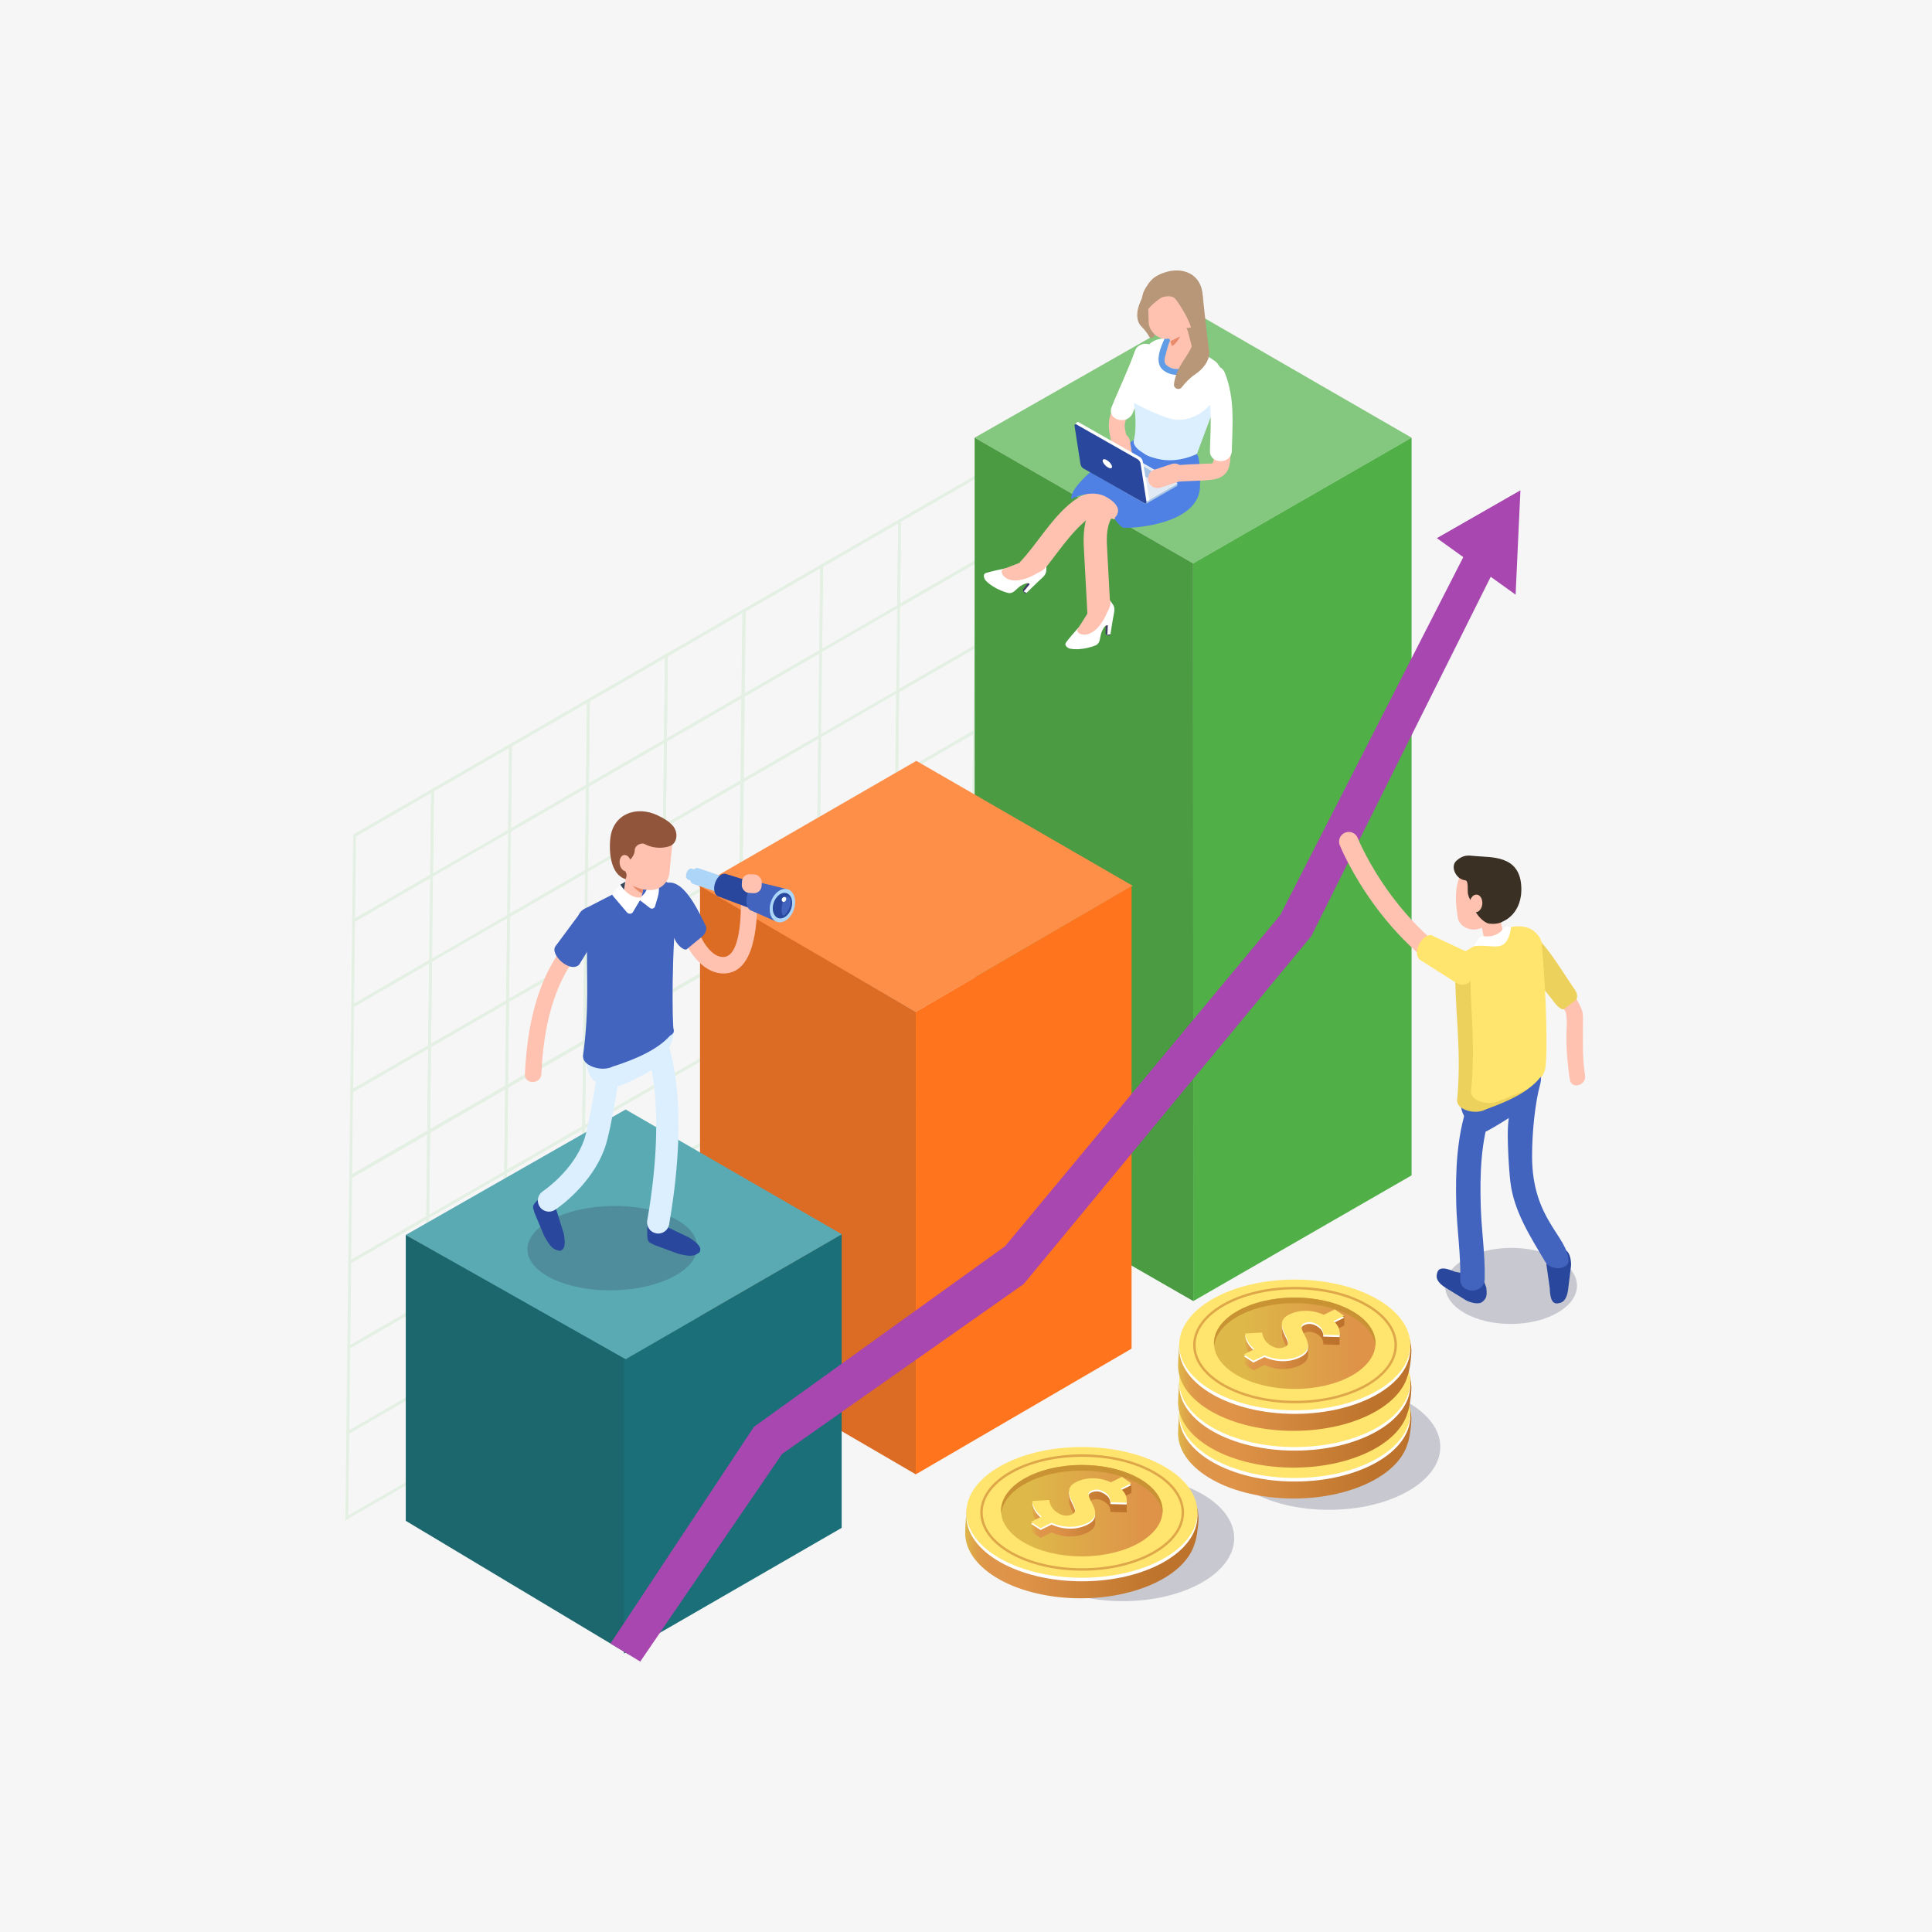 <?xml version="1.0" encoding="UTF-8"?>
<svg xmlns="http://www.w3.org/2000/svg" xmlns:xlink="http://www.w3.org/1999/xlink" viewBox="0 0 1000 1000">
  <defs>
    <style>.cls-1{fill:url(#linear-gradient);}.cls-2{fill:#f6f6f6;}.cls-3{fill:#fe8f49;}.cls-4{fill:#ea8a6c;}.cls-5{fill:#ffe46e;}.cls-6,.cls-7{fill:#fff;}.cls-8{fill:#edd15d;}.cls-9{fill:#ffc2b0;}.cls-10{fill:#fcfeff;}.cls-11{fill:#ff741d;}.cls-12{fill:#91553b;}.cls-13{fill:#b89778;}.cls-14{fill:#84c77e;}.cls-15{fill:#a8c4e5;}.cls-16{fill:#add5f7;}.cls-17{fill:#a747af;}.cls-18{fill:#dbefff;}.cls-19{fill:#dc6b24;}.cls-20{fill:#e1eaf4;}.cls-21{fill:#c99334;}.cls-22{fill:#423a66;}.cls-23{fill:#4264bf;}.cls-24{fill:#1a6f79;}.cls-25{fill:#1c666e;}.cls-26{fill:#36475c;}.cls-27{fill:#5aaab3;}.cls-28{fill:#29479c;}.cls-29{fill:#3b3024;}.cls-30{fill:#4a9b42;}.cls-31{fill:#619de6;}.cls-32{fill:#4f80e3;}.cls-33{fill:#514677;}.cls-34{fill:#50af47;}.cls-35{fill:#513554;}.cls-36{stroke:#dea749;stroke-width:1.25px;}.cls-36,.cls-37,.cls-38{fill:none;}.cls-36,.cls-38{stroke-miterlimit:10;}.cls-37{stroke:#ffc2b0;stroke-linecap:round;stroke-linejoin:round;stroke-width:10.01px;}.cls-39{fill:#2d2f4f;mix-blend-mode:multiply;opacity:.23;}.cls-38{stroke:#cae7c7;stroke-width:1.46px;}.cls-40{fill:url(#linear-gradient-8);}.cls-41{fill:url(#linear-gradient-3);}.cls-42{fill:url(#linear-gradient-4);}.cls-43{fill:url(#linear-gradient-2);}.cls-44{fill:url(#linear-gradient-6);}.cls-45{fill:url(#linear-gradient-7);}.cls-46{fill:url(#linear-gradient-5);}.cls-47{opacity:.4;}.cls-48{isolation:isolate;}.cls-7{opacity:.46;}</style>
    <linearGradient id="linear-gradient" x1="609.76" y1="737.85" x2="730.53" y2="737.85" gradientUnits="userSpaceOnUse">
      <stop offset="0" stop-color="#deb949"></stop>
      <stop offset="0" stop-color="#deb849"></stop>
      <stop offset=".03" stop-color="#dea749"></stop>
      <stop offset=".06" stop-color="#de9b49"></stop>
      <stop offset=".11" stop-color="#de9449"></stop>
      <stop offset=".24" stop-color="#de9349"></stop>
      <stop offset=".84" stop-color="#bd732b"></stop>
    </linearGradient>
    <linearGradient id="linear-gradient-2" y1="721.85" y2="721.85" xlink:href="#linear-gradient"></linearGradient>
    <linearGradient id="linear-gradient-3" y1="702.82" y2="702.82" xlink:href="#linear-gradient"></linearGradient>
    <linearGradient id="linear-gradient-4" x1="628.33" y1="695.26" x2="711.94" y2="695.26" gradientUnits="userSpaceOnUse">
      <stop offset=".17" stop-color="#deb949"></stop>
      <stop offset=".88" stop-color="#de9349"></stop>
    </linearGradient>
    <linearGradient id="linear-gradient-5" x1="643.82" y1="695.19" x2="695.81" y2="695.19" xlink:href="#linear-gradient"></linearGradient>
    <linearGradient id="linear-gradient-6" x1="499.58" y1="789.49" x2="620.35" y2="789.49" xlink:href="#linear-gradient"></linearGradient>
    <linearGradient id="linear-gradient-7" x1="518.15" y1="781.92" x2="601.76" y2="781.92" xlink:href="#linear-gradient-4"></linearGradient>
    <linearGradient id="linear-gradient-8" x1="533.63" y1="781.86" x2="585.62" y2="781.86" xlink:href="#linear-gradient"></linearGradient>
  </defs>
  <g class="cls-48">
    <g id="background">
      <rect class="cls-2" width="1000" height="1000"></rect>
    </g>
    <g id="image">
      <ellipse class="cls-39" cx="687.88" cy="748.89" rx="57.61" ry="32.59"></ellipse>
      <path class="cls-1" d="m730.45,732.96c.41,2.27-.77,11.85-1.89,14.29-2.24,7.79-9.28,15.18-20.87,20.61-25.44,11.92-63.13,9.92-84.19-4.47-9.82-6.71-14.28-14.92-13.68-22.99-.1-.75.68-10.76.68-10.76.91-2.8,2.44-5.54,4.58-8.15,3.57-5.15,9.42-9.87,17.48-13.65,25.44-11.92,63.13-9.92,84.19,4.47,8.87,6.06,13.35,13.35,13.7,20.65Z"></path>
      <ellipse class="cls-6" cx="670.18" cy="733.01" rx="59.8" ry="33.83"></ellipse>
      <ellipse class="cls-5" cx="670.18" cy="731.17" rx="59.8" ry="33.83"></ellipse>
      <g class="cls-47">
        <line class="cls-38" x1="385.28" y1="315.96" x2="183.54" y2="432.43"></line>
        <polygon class="cls-38" points="344.43 383.37 384.78 360.08 385.28 315.96 344.93 339.25 344.43 383.37"></polygon>
        <polygon class="cls-38" points="304.08 406.67 344.43 383.37 344.93 339.25 304.58 362.55 304.08 406.67"></polygon>
        <polygon class="cls-38" points="263.73 429.96 304.08 406.67 304.58 362.55 264.24 385.84 263.73 429.96"></polygon>
        <polygon class="cls-38" points="223.38 453.26 263.73 429.96 264.24 385.84 223.89 409.14 223.38 453.26"></polygon>
        <polygon class="cls-38" points="183.03 476.56 223.38 453.26 223.89 409.14 183.54 432.43 183.03 476.56"></polygon>
        <polygon class="cls-38" points="343.93 427.5 384.28 404.2 384.78 360.08 344.43 383.37 343.93 427.5"></polygon>
        <polygon class="cls-38" points="303.58 450.79 343.93 427.5 344.43 383.37 304.08 406.67 303.58 450.79"></polygon>
        <polygon class="cls-38" points="263.23 474.09 303.58 450.79 304.08 406.67 263.73 429.96 263.23 474.09"></polygon>
        <polygon class="cls-38" points="182.53 520.68 222.88 497.38 223.38 453.26 183.03 476.56 182.53 520.68"></polygon>
        <polygon class="cls-38" points="343.42 471.62 383.77 448.33 384.28 404.2 343.93 427.5 343.42 471.62"></polygon>
        <polygon class="cls-38" points="262.73 518.21 303.07 494.92 303.58 450.79 263.23 474.09 262.73 518.21"></polygon>
        <polygon class="cls-38" points="222.38 541.51 262.73 518.21 263.23 474.09 222.88 497.38 222.38 541.51"></polygon>
        <polygon class="cls-38" points="182.03 564.8 222.38 541.51 222.88 497.38 182.53 520.68 182.03 564.8"></polygon>
        <polygon class="cls-38" points="342.92 515.74 383.27 492.45 383.77 448.33 343.42 471.62 342.92 515.74"></polygon>
        <polygon class="cls-38" points="302.57 539.04 342.92 515.74 343.42 471.62 303.07 494.92 302.57 539.04"></polygon>
        <polygon class="cls-38" points="262.22 562.33 302.57 539.04 303.07 494.92 262.73 518.21 262.22 562.33"></polygon>
        <polygon class="cls-38" points="221.87 585.63 262.22 562.33 262.73 518.21 222.38 541.51 221.87 585.63"></polygon>
        <polygon class="cls-38" points="181.52 608.93 221.87 585.63 222.38 541.51 182.03 564.8 181.52 608.93"></polygon>
        <line class="cls-38" x1="586.69" y1="199.7" x2="384.95" y2="316.18"></line>
        <polygon class="cls-38" points="545.84 267.12 586.19 243.83 586.69 199.7 546.34 223 545.84 267.12"></polygon>
        <polygon class="cls-38" points="505.49 290.42 545.84 267.12 546.34 223 505.99 246.29 505.49 290.42"></polygon>
        <polygon class="cls-38" points="465.14 313.71 505.49 290.42 505.99 246.29 465.64 269.59 465.14 313.71"></polygon>
        <polygon class="cls-38" points="424.79 337.01 465.14 313.71 465.64 269.59 425.3 292.88 424.79 337.01"></polygon>
        <polygon class="cls-38" points="384.44 360.3 424.79 337.01 425.3 292.88 384.95 316.18 384.44 360.3"></polygon>
        <polygon class="cls-38" points="545.33 311.25 585.68 287.95 586.19 243.83 545.84 267.12 545.33 311.25"></polygon>
        <polygon class="cls-38" points="504.99 334.54 545.33 311.25 545.84 267.12 505.49 290.42 504.99 334.54"></polygon>
        <polygon class="cls-38" points="464.64 357.84 504.99 334.54 505.49 290.42 465.14 313.71 464.64 357.84"></polygon>
        <polygon class="cls-38" points="383.94 404.43 424.29 381.13 424.79 337.01 384.44 360.3 383.94 404.43"></polygon>
        <polygon class="cls-38" points="544.83 355.37 585.18 332.07 585.68 287.95 545.33 311.25 544.83 355.37"></polygon>
        <polygon class="cls-38" points="464.13 401.96 504.48 378.66 504.99 334.54 464.64 357.84 464.13 401.96"></polygon>
        <polygon class="cls-38" points="423.78 425.25 464.13 401.96 464.64 357.84 424.29 381.13 423.78 425.25"></polygon>
        <polygon class="cls-38" points="383.44 448.55 423.78 425.25 424.29 381.13 383.94 404.43 383.44 448.55"></polygon>
        <polygon class="cls-38" points="544.33 399.49 584.68 376.2 585.18 332.07 544.83 355.37 544.33 399.49"></polygon>
        <polygon class="cls-38" points="503.98 422.79 544.33 399.49 544.83 355.37 504.48 378.66 503.98 422.79"></polygon>
        <polygon class="cls-38" points="463.63 446.08 503.98 422.79 504.48 378.66 464.13 401.96 463.63 446.08"></polygon>
        <polygon class="cls-38" points="423.28 469.38 463.63 446.08 464.13 401.96 423.78 425.25 423.28 469.38"></polygon>
        <polygon class="cls-38" points="382.93 492.67 423.28 469.38 423.78 425.25 383.44 448.55 382.93 492.67"></polygon>
        <line class="cls-38" x1="383.28" y1="492.7" x2="181.53" y2="609.18"></line>
        <polygon class="cls-38" points="342.43 560.12 382.78 536.83 383.28 492.7 342.93 516 342.43 560.12"></polygon>
        <polygon class="cls-38" points="302.08 583.42 342.43 560.12 342.93 516 302.58 539.3 302.08 583.42"></polygon>
        <polygon class="cls-38" points="261.73 606.71 302.08 583.42 302.58 539.3 262.23 562.59 261.73 606.71"></polygon>
        <polygon class="cls-38" points="221.38 630.01 261.73 606.71 262.23 562.59 221.88 585.89 221.38 630.01"></polygon>
        <polygon class="cls-38" points="181.03 653.3 221.38 630.01 221.88 585.89 181.53 609.18 181.03 653.3"></polygon>
        <polygon class="cls-38" points="341.92 604.25 382.27 580.95 382.78 536.83 342.43 560.12 341.92 604.25"></polygon>
        <polygon class="cls-38" points="301.57 627.54 341.92 604.25 342.43 560.12 302.08 583.42 301.57 627.54"></polygon>
        <polygon class="cls-38" points="261.23 650.84 301.57 627.54 302.08 583.42 261.73 606.71 261.23 650.84"></polygon>
        <polygon class="cls-38" points="180.53 697.43 220.88 674.13 221.38 630.01 181.03 653.3 180.53 697.43"></polygon>
        <polygon class="cls-38" points="341.42 648.37 381.77 625.07 382.27 580.95 341.92 604.25 341.42 648.37"></polygon>
        <polygon class="cls-38" points="260.72 694.96 301.07 671.67 301.57 627.54 261.23 650.84 260.72 694.96"></polygon>
        <polygon class="cls-38" points="220.37 718.26 260.72 694.96 261.23 650.84 220.88 674.13 220.37 718.26"></polygon>
        <polygon class="cls-38" points="180.02 741.55 220.37 718.26 220.88 674.13 180.53 697.43 180.02 741.55"></polygon>
        <polygon class="cls-38" points="340.92 692.49 381.26 669.2 381.77 625.07 341.42 648.37 340.92 692.49"></polygon>
        <polygon class="cls-38" points="300.57 715.79 340.92 692.49 341.42 648.37 301.07 671.67 300.57 715.79"></polygon>
        <polygon class="cls-38" points="260.22 739.08 300.57 715.79 301.07 671.67 260.72 694.96 260.22 739.08"></polygon>
        <polygon class="cls-38" points="219.87 762.38 260.22 739.08 260.72 694.96 220.37 718.26 219.87 762.38"></polygon>
        <polygon class="cls-38" points="179.52 785.67 219.87 762.38 220.37 718.26 180.02 741.55 179.52 785.67"></polygon>
        <line class="cls-38" x1="584.69" y1="376.45" x2="382.94" y2="492.93"></line>
        <polygon class="cls-38" points="543.84 443.87 584.18 420.58 584.69 376.45 544.34 399.75 543.84 443.87"></polygon>
        <polygon class="cls-38" points="503.49 467.17 543.84 443.87 544.34 399.75 503.99 423.04 503.49 467.17"></polygon>
        <polygon class="cls-38" points="463.14 490.46 503.49 467.17 503.99 423.04 463.64 446.34 463.14 490.46"></polygon>
        <polygon class="cls-38" points="422.79 513.76 463.14 490.46 463.64 446.34 423.29 469.63 422.79 513.76"></polygon>
        <polygon class="cls-38" points="382.44 537.05 422.79 513.76 423.29 469.63 382.94 492.93 382.44 537.05"></polygon>
        <polygon class="cls-38" points="543.33 487.99 583.68 464.7 584.18 420.58 543.84 443.87 543.33 487.99"></polygon>
        <polygon class="cls-38" points="502.98 511.29 543.33 487.99 543.84 443.87 503.49 467.17 502.98 511.29"></polygon>
        <polygon class="cls-38" points="462.63 534.59 502.98 511.29 503.49 467.17 463.14 490.46 462.63 534.59"></polygon>
        <polygon class="cls-38" points="381.94 581.18 422.29 557.88 422.79 513.76 382.44 537.05 381.94 581.18"></polygon>
        <polygon class="cls-38" points="542.83 532.12 583.18 508.82 583.68 464.7 543.33 487.99 542.83 532.12"></polygon>
        <polygon class="cls-38" points="462.13 578.71 502.48 555.41 502.98 511.29 462.63 534.59 462.13 578.71"></polygon>
        <polygon class="cls-38" points="421.78 602 462.13 578.71 462.63 534.59 422.29 557.88 421.78 602"></polygon>
        <polygon class="cls-38" points="381.43 625.3 421.78 602 422.29 557.88 381.94 581.18 381.43 625.3"></polygon>
        <polygon class="cls-38" points="542.32 576.24 582.67 552.95 583.18 508.82 542.83 532.12 542.32 576.24"></polygon>
        <polygon class="cls-38" points="501.98 599.54 542.32 576.24 542.83 532.12 502.48 555.41 501.98 599.54"></polygon>
        <polygon class="cls-38" points="461.63 622.83 501.98 599.54 502.48 555.41 462.13 578.71 461.63 622.83"></polygon>
        <polygon class="cls-38" points="421.28 646.13 461.63 622.83 462.13 578.71 421.78 602 421.28 646.13"></polygon>
        <polygon class="cls-38" points="380.93 669.42 421.28 646.13 421.78 602 381.43 625.3 380.93 669.42"></polygon>
      </g>
      <polygon class="cls-14" points="617.55 291.61 730.62 226.54 618.28 161.69 504.47 226.54 617.55 291.61"></polygon>
      <polygon class="cls-34" points="730.62 226.54 730.62 369 730.62 608.38 617.64 673.44 617.55 291.61 730.62 226.54"></polygon>
      <polygon class="cls-30" points="617.55 291.61 617.64 673.44 504.47 608.38 504.47 226.54 617.55 291.61"></polygon>
      <polygon class="cls-3" points="474.01 523.74 586.28 458.48 474.29 393.82 361.6 458.88 474.01 523.74"></polygon>
      <polygon class="cls-11" points="474.01 763.12 585.7 698.06 585.7 458.68 474.01 523.74 474.01 763.12"></polygon>
      <polygon class="cls-19" points="474.01 763.12 362.33 698.06 362.33 458.68 474.01 523.74 474.01 763.12"></polygon>
      <polygon class="cls-27" points="323.13 703.99 435.82 638.92 323.83 574.27 210.03 639.2 323.13 703.99"></polygon>
      <polygon class="cls-25" points="325.1 856.15 210.03 787.17 210.03 639.2 325.1 704.26 325.1 856.15"></polygon>
      <polygon class="cls-24" points="322.96 855.88 322.96 703.98 435.65 638.92 435.65 790.82 322.96 855.88"></polygon>
      <polyline class="cls-17" points="766.72 270.14 662.72 473.54 520.22 645.04 390.22 738.54 315.97 850.68 331.39 860.02 404.8 752.56 529.85 664.63 678.72 484.54 778.28 285.14 766.72 270.14"></polyline>
      <polygon class="cls-17" points="743.72 278.54 786.97 253.79 784.47 307.79 743.72 278.54"></polygon>
      <ellipse class="cls-39" cx="316.91" cy="646.06" rx="43.95" ry="21.84" transform="translate(-11.41 5.72) rotate(-1.02)"></ellipse>
      <path class="cls-28" d="m291.81,638.52l-4.74-15.18-5.29-5.29c-7.54,6.41-5.97,6.11-5.11,9.73l5.01,11.96c3.12,5.61,4.42,6.96,8.03,7.71h0c2.92-.59,2.98-4,2.09-8.93Z"></path>
      <path class="cls-18" d="m284.14,627.14c1.07,0,2.16-.3,3.13-.93.77-.5,19.01-12.58,25.93-32.48,3.39-9.76,7.96-40.76,8.15-42.07.46-3.14-1.71-6.06-4.85-6.52-3.13-.47-6.06,1.71-6.52,4.85-1.27,8.66-5.12,32.71-7.64,39.97-5.6,16.12-21.21,26.53-21.36,26.63-2.65,1.74-3.39,5.3-1.65,7.95,1.1,1.68,2.94,2.6,4.81,2.6Z"></path>
      <path class="cls-28" d="m356.91,640.68l-14.33-6.89-7.48.25c-.45,9.89.39,8.53,3.63,10.37l12.16,4.49c6.23,1.55,8.1,1.52,11.11-.61h0c1.56-2.54-.9-4.91-5.1-7.62Z"></path>
      <path class="cls-18" d="m340.69,638.49c2.74,0,5.17-1.97,5.65-4.76,11.72-67.48-1.43-95.88-1.99-97.06-1.37-2.86-4.81-4.06-7.67-2.69-2.85,1.37-4.05,4.78-2.7,7.63.2.44,11.99,27.12,1.04,90.14-.54,3.13,1.55,6.1,4.68,6.64.33.06.66.09.99.09Z"></path>
      <path class="cls-9" d="m360.6,479.53c1.58,5.34,6.63,15.33,13.23,15.8,9.89.71,9.58-23.61,9.72-28.83.14-5.47,8.66-5.49,8.51,0-.29,11.19-1.11,38.01-18.15,37.36-10.87-.42-18.79-12.79-21.52-22.07-1.55-5.26,6.66-7.51,8.21-2.26h0Z"></path>
      <path class="cls-23" d="m351.92,458.8c5.44,4.37,9.23,11.94,13.03,19.71,1.4,1.97.33,4.92-1.95,6.58l-7.6,6.28c-1.77.78-4.77-2.54-5.69-4.31l-10.13-19.52c-1.65-3.18-.71-7.06,2.17-8.98h0c3-2,6.08-2.73,10.16.25Z"></path>
      <path class="cls-26" d="m318.89,467.52l20.53-4.19-2.53-10.11c-6.12-.37-10.51,1.41-15.81,4.69l-2.19,9.61Z"></path>
      <path class="cls-18" d="m338.23,553.23c-3.14,2.18-17.08,9.62-20.9,9.52-4.62-.11-6.88-.53-10.19-3.75-3.14-3.06-3.71-7.84-3.84-12.22-.04-1.21-.05-2.47.48-3.56.57-1.18,1.68-1.98,2.76-2.73,8.41-5.83,25.08-20.44,36.26-15.08,12.93,6.19.68,24.19-4.57,27.83Z"></path>
      <path class="cls-23" d="m349.21,460.2c2.28,3.21,1.92,5.12,1.63,9.37-.29,4.15-3.25,7.63-7.3,8.58l-41.34,9.77s-7.85-13.12.41-17.52c4.45-2.37,17.5-8.87,22.93-11.87,7.97-4.41,18.4-5.75,23.67,1.67Z"></path>
      <path class="cls-23" d="m348.66,532.95c-.66-1.84-1.35-41.43,2.2-69.23l-46.91,19.98c-.64,21.03,1.33,37.73-2.25,63.24l46.95-13.99Z"></path>
      <path class="cls-23" d="m316.87,552.15c11.54-3.67,23.31-8.61,29.99-16.14,3.2-1.67,2.18-4.03-1.34-6.26h0c-3.52-2.23-9.02-2.69-12.22-1.01l-29.23,15.3c-3.2,1.67-2.93,4.87.59,7.1h0c3.52,2.23,9.02,2.69,12.22,1.01Z"></path>
      <path class="cls-6" d="m329.58,464.72s5.01.19,6.3-8.48l3.35-.33c.45.38,1.42.18,1.75,3.11.19,1.74,0,3.51-.49,5.19l-1.44,4.91c-.32,1.1-1.71,1.55-2.62.85l-6.85-5.26Z"></path>
      <path class="cls-9" d="m332.36,462.94l2.78-17.66-10.46,4.47-2.26,14.42c-.55,2.37,7.57,7.88,9.94-1.23Z"></path>
      <rect class="cls-9" x="324.22" y="423.04" width="23.2" height="37.55" rx="9.84" ry="9.84" transform="translate(626.77 914.38) rotate(-174.38)"></rect>
      <path class="cls-12" d="m333.74,436.9c3.56,1.96,8.41,2.49,12.58,1.18,4.52-1.42,4.92-7.54,1.67-10.98-1.76-1.86-3.62-3.15-7.5-5.03-11.01-5.32-23.36-.78-24.62,12.1,0,0-2.19,17.62,7.95,20.9l.35-1.07c.28-.84.17-1.76-.28-2.53-.83-1.42-1.62-4.01,1.69-6.1,1.46-.92,2.97-3.3,2.97-5.45,0-2.18,3.29-4.07,5.2-3.01Z"></path>
      <path class="cls-9" d="m321.98,449.9c1.35,1.54,3.2,1.38,4.14-.36s.6-4.41-.75-5.95c-1.35-1.54-3.2-1.38-4.14.36-.94,1.74-.6,4.41.75,5.95Z"></path>
      <path class="cls-4" d="m332.88,460.39c-1.56-.35-5.01-1.68-5.46-1.9,0,0,2.48,2.84,5.02,3.98l.44-2.08Z"></path>
      <path class="cls-6" d="m332.17,464.42s-5.78,1.73-11.09-6.51l-3.9,4.46c-.36.69-.4.78.15,1.42l7.15,8.43c.84.99,2.47.95,3.08-.08l4.62-7.72Z"></path>
      <path class="cls-16" d="m358.11,449.61l16.16,5.5-1.95,5.71-16.16-5.5c-.99-.34-1.36-1.89-.82-3.47.54-1.58,1.78-2.58,2.77-2.24Z"></path>
      <path class="cls-16" d="m361.46,449.36l23,7.83-2.77,8.13-23-7.83c-1.41-.48-1.94-2.69-1.17-4.94.76-2.25,2.53-3.68,3.94-3.19Z"></path>
      <path class="cls-28" d="m375.73,452.34s.02,0,.03.01l28.23,8.76h0s.08.03.11.04c1.99.68,2.59,4.19,1.35,7.86-1.25,3.66-3.87,6.08-5.86,5.4-.04-.01-.07-.03-.11-.05h0s-27.71-10.37-27.71-10.37h0c-1.99-.68-2.72-3.83-1.62-7.05,1.1-3.22,3.6-5.27,5.59-4.6Z"></path>
      <path class="cls-23" d="m393.89,456.91s.02.01.03.02l13.65,3.34-6.19,16.57-12.41-5.45h0c-2.47-.84-3.38-4.77-2.02-8.76,1.36-4,4.47-6.56,6.94-5.71Z"></path>
      <ellipse class="cls-16" cx="405" cy="468.76" rx="8.89" ry="6.26" transform="translate(-169.28 701.07) rotate(-71.2)"></ellipse>
      <path class="cls-28" d="m400.47,467.22c-1.21,3.55-.16,7.12,2.34,7.97,2.5.85,5.5-1.34,6.71-4.89,1.21-3.55.16-7.12-2.34-7.97s-5.5,1.34-6.71,4.89Z"></path>
      <rect class="cls-9" x="384.02" y="452.53" width="10.26" height="9.71" rx="3.93" ry="3.93" transform="translate(24.03 -19.4) rotate(2.95)"></rect>
      <path class="cls-9" d="m305.82,481.6c-3.96,8.4-9.92,15.69-14.14,23.98-7.94,15.61-10.64,33.05-11.49,50.37-.27,5.45-8.78,5.49-8.51,0,.87-17.79,3.62-35.5,11.23-51.75,4.41-9.43,11.14-17.51,15.56-26.89,2.33-4.95,9.67-.64,7.35,4.3h0Z"></path>
      <path class="cls-23" d="m311.74,479.89l-11.96,19.4c-4.69,4.73-15.63-5.47-12.15-9.68l13.1-17.64c2.24-2.69,6.14-3.24,9.04-1.28h0c3.02,2.04,3.89,6.1,1.98,9.2Z"></path>
      <path class="cls-23" d="m405.43,465.34c.42-1.47,2.37-1.84,3.28-.61.85,1.15,1.15,3.13-.79,6.52-3.6,6.3-4.09-.33-2.49-5.91Z"></path>
      <path class="cls-6" d="m404.83,464.96c-.39.64-.27,1.41.25,1.73.52.32,1.26.06,1.65-.58.39-.64.27-1.41-.25-1.73-.52-.32-1.26-.06-1.65.58Z"></path>
      <path class="cls-9" d="m596.23,184.63c-1.68,10.74-5.57,18.6-10.92,27.85-1.76,3.04-3.65,5.75-3.07,9.28.81,4.86,2.34,9.47,2.88,14.44.6,5.43-7.91,5.39-8.51,0-.97-8.87-5.01-15.54-.8-24.09,2.21-4.49,5.18-8.55,7.49-12.98,2.73-5.23,3.82-10.98,4.72-16.77.84-5.39,9.04-3.1,8.2,2.26h0Z"></path>
      <path class="cls-6" d="m598.31,184.85c-3.47,9.87-8.1,19.13-11.97,28.82-2.67,6.7-13.65,3.78-10.94-3.02,3.87-9.7,8.5-18.95,11.97-28.82,2.41-6.84,13.37-3.9,10.94,3.02h0Z"></path>
      <path class="cls-9" d="m601.39,246.16c-9.55,4.3-21.29,12.37-26.17,21.96-2.85,5.6-2.43,11.33-2.1,17.33.56,10.51,1.13,21.03,1.69,31.54.41,7.72-11.59,7.7-12.01,0-.62-11.5-1.23-22.99-1.85-34.49-.43-8.01.78-15.92,5.25-22.77,6.59-10.1,18.23-19.03,29.13-23.94,6.99-3.15,13.1,7.19,6.06,10.37h0Z"></path>
      <path class="cls-9" d="m528.31,290.55c8.69-9.45,14.89-20.52,24.63-29.1,6.04-5.32,12.59-8.26,20.47-5.97,9.49,2.76,17.33,3.28,25.95-2.51,6.43-4.32,12.45,6.08,6.06,10.37-8.05,5.4-17.1,7.44-26.67,5.86-3.25-.54-6.28-1.68-9.47-2.43-1.32-.31-1.2-.37-1.9-.28-2.85.38-5.39,2.88-7.36,4.72-8.99,8.36-14.98,18.86-23.22,27.82-5.24,5.7-13.71-2.81-8.49-8.49h0Z"></path>
      <path class="cls-33" d="m529.96,306.61l-.37-.77c-.21-.44-.03-.97.41-1.18h0c.44-.21.97-.03,1.18.41l.37.77c.21.44.03.97-.41,1.18h0c-.44.21-.97.03-1.18-.41Z"></path>
      <path class="cls-22" d="m529.69,304.9l2.38-3.21c.29-.39.84-.47,1.23-.18h0c.39.29.47.84.18,1.23l-2.38,3.21c-.29.39-.84.47-1.23.18h0c-.39-.29-.47-.84-.18-1.23Z"></path>
      <path class="cls-6" d="m541.53,294.97c.34-2.1-.5-5.27-1.85-5.78l-6.42,2.53-.54-.18c-3.12.87-17.79,3.53-22.34,5.03-2.31.76-.42,3.67-.42,3.67,4.79,5.16,12.18,6.75,12.18,6.75,3.58.14,3.68-3.23,8.73-4.97.85-.29,2.27-.19,2.02.49l-3.02,3.63,1.51.73s4.8-4.82,8.22-7.93c1.42-1.29,2.06-2.77,1.92-3.96Z"></path>
      <path class="cls-9" d="m539.22,288.23l-3.98.21s-13.35,5.09-15.95,6.15c-3.02,1.24,2.23,11.13,17.61,2.07,9.24-3.95,2.32-8.43,2.32-8.43Z"></path>
      <path class="cls-32" d="m586.88,227.75c-20.58,13.05-33.15,24.99-32.37,30.59,0,0,10.25-5.68,18.3-1.01,7.95,4.62,6.23,8.59,4.19,10.71-.64.67,3.53,5.11,4.46,5.14,9.54.29,39.06-3.2,39.65-21.19.5-15.25-1.59-17.07-1.59-17.07,0,0-21.45,7.44-32.64-7.17Z"></path>
      <path class="cls-6" d="m592.87,184.86s-7.85,10.9-7.42,17.77c.27,4.37,3.12,9.44,3.5,10.85,3.09,11.6.82,14.92,1.05,18.09,0,0,1.87,10.97,29.18,2.27l12.08-31.99-38.39-17.01Z"></path>
      <path class="cls-6" d="m628.32,209.4c.25-.41,2.83-4.48,2.93-4.95,1.2-5.4,4.37-9.53-1.41-16.7-1.2-1.49-14.5-9.73-24.91-12.23-5.04-1.21-10.24,1.33-12.57,5.97-1.36,2.71-2.84,8.14-2.84,8.14-1.12,10.76,4.47-3.13,4.89,2.87-.02-.15-.05-.29-.06-.44,0,0,.72,10.14,1.26,17.99.33,4.9.56,8.44.57,8.94,0,.02,0,.06,0,.06l17.4,15.42,10.59-16.77h0l4.14-8.3Z"></path>
      <path class="cls-9" d="m605.6,175.4s-9.66,8.89-2.14,16.01c7.52,7.13,21.84-7.01,21.84-7.01-6.81-4.83-13.43-8.22-19.7-9Z"></path>
      <path class="cls-18" d="m631.25,204.45c-1.18.49-4.45,4.88-7.02,7.16-4.99,4.42-12.23,6.97-18.61,5.05-9.37-2.82-18.73-8.2-18.73-8.2,0,0,1.93,11.68,0,19.29-1.28,5.05,9.41,8.88,9.41,8.88,11.82,4.43,23.23-1.71,23.23-1.71l8.76-23.43,2.97-7.04Z"></path>
      <path class="cls-31" d="m602.92,175c-2.3,4.93-5.82,13.12-.43,16.94,7.48,5.31,16.55-.63,22.37-5.65,1.46-1.26-.67-3.38-2.12-2.12-4.2,3.63-11.47,8.88-17.13,6.06-4.04-2.01-2.91-4.35-1.97-7.82.53-1.95,1.01-4.05,1.87-5.89.81-1.74-1.77-3.27-2.59-1.51h0Z"></path>
      <path class="cls-33" d="m573.51,328.93l-.75-.39c-.43-.22-.6-.76-.37-1.19h0c.22-.43.76-.6,1.19-.37l.75.39c.43.22.6.76.37,1.19h0c-.22.43-.76.6-1.19.37Z"></path>
      <path class="cls-22" d="m572.27,327.72v-4c0-.48.4-.88.88-.88h0c.48,0,.88.4.88.88v4c0,.48-.4.88-.88.88h0c-.48,0-.88-.4-.88-.88Z"></path>
      <path class="cls-6" d="m575.86,312.69c-.98-1.89-3.55-3.93-4.93-3.54l-3.65,5.85-.54.17c-1.99,2.56-12.19,13.44-14.95,17.35-1.4,1.99,1.85,3.2,1.85,3.2,6.92,1.29,13.81-1.84,13.81-1.84,2.96-2.03,1.03-4.79,4.05-9.19.51-.74,1.71-1.51,1.91-.81l-.26,4.71,1.64-.31s.98-6.74,1.88-11.27c.37-1.88,0-3.45-.81-4.33Z"></path>
      <path class="cls-9" d="m569.99,308.65l-3.07,2.54s-7.69,12.04-9.15,14.45c-1.69,2.79,8.42,7.61,15.37-8.83,5.07-8.68-3.16-8.16-3.16-8.16Z"></path>
      <path class="cls-13" d="m589.56,157.97c-1.21,3.42-1.53,7.54.69,10.41.41.53.89.99,1.35,1.48,1.2,1.27,2.24,2.68,3.1,4.2.15.26.3.53.54.71.56.41,1.38.14,1.87-.35.49-.49.75-1.16,1.13-1.74,1.13-1.72,24.68,11.99,25.83,10.29,1.57-2.3-4.22-28.34-4.83-31.07-.78-3.47-17.98,1.13-20.8-1.04-.55-.42-1.16-.78-1.66-1.27h0c-.71-.71-1.37-2.23-2.55-1.72-.95.41-1.27,2.13-1.6,2.96-.96,2.4-2.21,4.68-3.08,7.13Z"></path>
      <path class="cls-9" d="m606.91,181.48l-4.74-18.31,11.47,3.63,3.86,14.95c.82,2.44-7.16,9.07-10.59-.27Z"></path>
      <path class="cls-4" d="m605.76,176.66s5.15-2.64,5.17-2.68c0,0-1.76,3.75-4.32,5.21l-.85-2.52Z"></path>
      <rect class="cls-9" x="594.31" y="142.23" width="20.42" height="33.07" rx="8.67" ry="8.67" transform="translate(-4.96 20.27) rotate(-1.91)"></rect>
      <path class="cls-13" d="m608.87,155.16c-3.59-4.44-10.24.85-13.83-.53-3.89-1.5-2.57-5.5.07-8.73,1.42-1.73,3.22-3.2,6.82-4.56,10.07-3.81,20.18.45,20.56,11.85,0,0,1.31,15.49-7.78,17.8l-.99-2.17s5.23-5.77-.34-9.13c-1.3-.79-1.36-.81-1.24-2.7.12-1.92-2.07-.33-3.27-1.82Z"></path>
      <path class="cls-9" d="m616.88,169.02c-1.6,1.33-3.43.87-4.09-1.03-.66-1.9.11-4.51,1.7-5.84s3.43-.87,4.09,1.03-.11,4.51-1.7,5.84Z"></path>
      <path class="cls-13" d="m592.6,163.65s.15-5.24,12.68-12.08c12.53-6.84.57-.32.57-.32l-12.42-2.81s-4.91,5.57-.82,15.2Z"></path>
      <path class="cls-9" d="m635.35,199.93c1.08,7.22,1.03,13.9.88,21.14-.13,6.58,1.77,14.24-.14,20.7-1.23,4.17-4.62,6.02-8.71,6.51-6.98.84-14.04.49-21.04,1.38-5.42.69-5.37-7.82,0-8.51,6.03-.77,12-.9,18.06-1.17,3.1-.14,3.47.49,3.76-2.07.7-6.11-.62-12.48-.38-18.63.23-5.85.24-11.27-.63-17.11-.8-5.36,7.4-7.67,8.2-2.26h0Z"></path>
      <path class="cls-6" d="m634.04,193.12c5.19,13.38,3.89,26.11,3.55,40.11-.18,7.29-11.52,7.31-11.34,0,.32-13.01,1.68-24.66-3.14-37.09-2.64-6.81,8.32-9.76,10.94-3.02h0Z"></path>
      <path class="cls-9" d="m582.49,244.31h0c-2.66.43-5.19-1.4-5.62-4.06l-1.68-10.45c-.43-2.66,1.4-5.19,4.06-5.62h0c2.66-.43,5.19,1.4,5.62,4.06l1.68,10.45c.43,2.66-1.4,5.19-4.06,5.62Z"></path>
      <path class="cls-15" d="m609.4,251.16v-.95s-1.23.47-1.23.47l-.26-.6-30.66-17.7c-.37-.21-1.02-.19-1.45.06l-13.2,7.62v-.21l-2.44.98v1.01h.02c.03.1.11.19.23.26l31.91,18.42c.37.21,1.02.19,1.45-.06l15.29-8.83c.23-.13.35-.31.35-.47h0Z"></path>
      <path class="cls-20" d="m592.29,259.51l-31.91-18.42c-.37-.21-.32-.59.1-.84l15.29-8.83c.43-.25,1.08-.27,1.45-.06l31.91,18.42c.37.21.32.59-.1.84l-15.29,8.83c-.43.25-1.08.27-1.45.06Z"></path>
      <path class="cls-15" d="m594.47,247.64l-7.72-4.46c-.09-.05-.08-.14.03-.2l3.7-2.14c.1-.06.26-.07.35-.01l7.72,4.46c.09.05.08.14-.03.2l-3.7,2.14c-.1.06-.26.07-.35.01Z"></path>
      <path class="cls-6" d="m591.48,238.78c-.13-.84-.79-1.83-1.47-2.22l-31.68-18c-.28-.16-.52-.19-.7-.11h0s0,0,0,0c-.06.03-.12.07-.16.13l-1.05,1.1.95-.08,3.01,19.47c.13.84.79,1.83,1.47,2.22l29.95,17.02.97,1.09.12.27c.61.13,2.06-.9,2.06-.9l-3.46-19.98Z"></path>
      <path class="cls-28" d="m592.4,260.45l-31.68-18c-.68-.39-1.34-1.38-1.47-2.22l-3.04-19.68c-.13-.84.32-1.21,1-.82l31.68,18c.68.39,1.34,1.38,1.47,2.22l3.04,19.68c.13.84-.32,1.21-1,.82Z"></path>
      <path class="cls-9" d="m594.44,249.27h0c-.84-2.56.57-5.35,3.13-6.19l8.87-2.91c2.56-.84,5.35.57,6.19,3.13h0c.84,2.56-.57,5.35-3.13,6.19l-8.87,2.91c-2.56.84-5.35-.57-6.19-3.13Z"></path>
      <path class="cls-6" d="m575.57,241.4c.16,1.05-.79,1.28-2.12.52-1.33-.76-2.54-2.22-2.7-3.26-.16-1.05.79-1.28,2.12-.52,1.33.76,2.54,2.22,2.7,3.26Z"></path>
      <path class="cls-13" d="m608.34,154.59s10.07,13.18,9.17,21.81c-.74,7.13-8.49,11.67-9.87,22.44-.29,2.24,2.61,3.43,4,1.64,1.74-2.24,4.03-4.7,6.78-6.58,6.72-4.6,7.95-9.49,7.31-13.08-.63-3.58-3.43-29.75-3.43-29.75l-15.45-1.54,1.48,5.05Z"></path>
      <path class="cls-37" d="m698.11,435.61s22.53,56.56,76.4,76.78"></path>
      <ellipse class="cls-39" cx="782.15" cy="665.58" rx="34.11" ry="19.69" transform="translate(-3.6 4.25) rotate(-.31)"></ellipse>
      <path class="cls-28" d="m802.15,666.75l-1.74-12.31,2.34-6.1c3.13-1.91,4.9-2.67,7.64-1.25,2.3,1.2,2.84,5.48,2.8,7.86l-1.34,10.86c-.67,7.91-3.48,8.59-5.92,8.85h0c-2.85.05-3.6-3.13-3.79-7.92Z"></path>
      <path class="cls-28" d="m752.82,658.16l14.57,3.15,1.9,5.09c.43,3.64.38,5.57-2.05,7.46-2.05,1.59-6.16.29-8.31-.74l-9.31-5.75c-6.91-3.91-6.35-6.75-5.57-9.08h0c1.14-2.61,4.35-1.96,8.77-.13Z"></path>
      <path class="cls-9" d="m792.23,483.21c10.85,9.56,18.28,23.51,24.97,36.14,1.44,2.72,2.16,4.38,2.16,7.43,0,10.15-.51,19.77,1.06,29.93.79,5.12-7.06,7.31-7.86,2.13-1.46-9.43-2.15-18.93-1.61-28.47.1-1.8-.13-5.66-.54-6.44-6.42-12.17-13.46-25.71-23.9-34.91-3.94-3.47,1.79-9.26,5.71-5.81h0Z"></path>
      <path class="cls-8" d="m794.09,484.14c6.84,5.57,14.19,18.08,20.55,27.45,2.04,2.42,2.27,5.55.47,6.45l-5.59,4.3c-1.48.74-4.4-2.53-5.9-4.67l-17.51-22.14c-2.69-3.84-3.07-8.27-.87-10.24l-.78-2.27c-.13-1.91,4.6-2.72,9.63,1.12Z"></path>
      <ellipse class="cls-6" cx="793" cy="541.43" rx="3.9" ry="6.75" transform="translate(-164.85 474.23) rotate(-30.31)"></ellipse>
      <path class="cls-7" d="m762.68,457.01l-.06,1.54s-.2,4.64,4.36,2.24c4.56-2.4,4.42-8.18,4.42-8.18,0,0-3.47-.41-8.73,4.4Z"></path>
      <path class="cls-35" d="m772.26,451.35s-4.22-.27-10.86,5.43l-.18,1.84.05-.02s-.21,5.41,5.74,2.32c5.95-3.09,5.25-9.57,5.25-9.57Zm-5.33,8.76c-4.43,2.3-4.27-1.72-4.27-1.72l.04-1.33c5.08-4.42,8.47-4.25,8.47-4.25,0,0,.19,4.99-4.24,7.29Z"></path>
      <polygon class="cls-35" points="759.05 459.64 762.59 458.03 762.78 456.02 759.24 457.64 759.05 459.64"></polygon>
      <path class="cls-35" d="m771.98,452.89l.63-.29c.34-.16.65-.63.69-1.06h0c.04-.43-.2-.66-.54-.5l-.63.29c-.34.16-.65.63-.69,1.06h0c-.04.43.2.66.54.5Z"></path>
      <path class="cls-10" d="m770.5,455.22h0c.15-.18.19-.4.1-.5l-1.06-1.16c-.09-.1-.28-.04-.43.14h0c-.15.18-.19.4-.1.5l1.06,1.16c.09.1.28.04.43-.14Z"></path>
      <path class="cls-23" d="m771.84,575.05c-5.41,15.88-5.91,32.95-5.4,49.58.38,12.39,2.34,24.88,2.03,37.27-.2,8.13-12.85,8.16-12.65,0,.32-12.73-1.71-25.57-2.06-38.3-.47-17.32.25-35.37,5.89-51.91,2.61-7.66,14.84-4.37,12.2,3.36h0Z"></path>
      <path class="cls-23" d="m797.29,560.8c-2.84,10.31-4.29,25.48-4.29,37.72,0,32.92,18.83,41.55,18.83,54.24,0,4.29-9.1,5.29-12.07.27-7.57-12.83-16.1-25.86-17.98-41.16-.79-6.43-1.8-23.72-1.16-30.15,1.12-11.32,1.45-13.29,4.47-24.28,2.16-7.84,14.37-4.51,12.2,3.36h0Z"></path>
      <path class="cls-23" d="m786.92,577.52h0c-1.17,1.31,3.85-5.06,2.35-4.15-3.13,1.89-20.69,13.82-24.35,13.88-4.41.07-1.84-4.19-5.13-7.14-3.12-2.8-3.85-7.34-4.16-11.52-.08-1.15-.14-2.36.32-3.42.5-1.15,1.53-1.96,2.53-2.72,7.8-5.91,23.15-20.52,34.05-15.85,12.59,5.4-.02,24.65-5.61,30.92Z"></path>
      <path class="cls-5" d="m796.08,484.05c2.31,2.98,2.04,4.82,1.93,8.88-.11,3.98-2.8,7.42-6.63,8.49l-37.52,10.97s-3.84-15.05,3.88-19.57c4.16-2.44,10.6-6.34,15.66-9.42,7.44-4.53,17.35-6.22,22.68.66Z"></path>
      <path class="cls-9" d="m778.24,483.54l-3.31-14.74-8.99,6.05,2.71,13.42c.26,2.18,10.24.28,9.59-4.73Z"></path>
      <path class="cls-9" d="m772.79,447.31s9.01-6.28,9.1,8.98c.06,10.61-6.39,19.81-15.09,23.95-5.42,2.58-12.05-.72-12.35-6.01-1.29-7.71-1.31-14.92,1.22-21.12-.36-6.37,4.03-4.11,11.6-4.52l5.52-1.29Z"></path>
      <path class="cls-29" d="m777.94,476.92s10.43-3.87,9.44-18.54c-1.07-15.87-15.67-14.51-23.79-15.28-3.59-.34-6.09-.86-9.77,2.42-3.35,2.98-.22,9.69,4.58,10.12,1.9.17,1.03,5.3,1.42,7.06.68,3.13,2.63,4.66,3.35,7.69.68,2.87,4.91,7.37,7.66,7.68,4.9.57,7.11-1.15,7.11-1.15Z"></path>
      <path class="cls-5" d="m799.11,555.06c2.48-.97,1.27-43.96-1.31-67.71l-43.72,21.05c.51,20.21,3.28,36.17,1.22,60.8l43.81-14.14Z"></path>
      <path class="cls-5" d="m770.05,573.6c10.82-3.99,21.12-8.35,27.1-15.85,2.96-1.73,2.54-4.79-.94-6.79h0c-3.48-2-8.75-2.22-11.72-.49l-27.1,15.85c-2.96,1.73-2.54,4.79.94,6.79h0c3.48,2,8.75,2.22,11.72.49Z"></path>
      <path class="cls-8" d="m753.27,507.28l7.76-1.32c.3,19.61,2.7,35.36.33,59.44l.12-.04c-.05,1.36.92,2.81,2.85,3.93h0c3.45,1.99,8.72,2.21,11.71.49,5.22-1.9,10.32-3.9,14.89-6.28-6.01,4.6-13.92,7.81-22.12,10.8-2.99,1.73-8.26,1.51-11.71-.49h0c-1.94-1.12-2.91-2.57-2.85-3.93l-.12.04c2.41-24.51-.63-42.53-.86-62.64Z"></path>
      <path class="cls-6" d="m762.82,489.78c10.1-1.52,16.92,4.83,19.33-9.72h0c-1.47-.91-3.37-.47-4.36.95-1.73,2.5-5.42,4.09-9.49,3.59-1.22-.15-2.42.41-3.08,1.45l-2.4,3.73Z"></path>
      <path class="cls-9" d="m760.73,467.31c-.22,2.51,1.07,4.67,2.87,4.83.2.02.39,0,.58-.02,1.56-.25,2.87-2.01,3.06-4.24.22-2.51-1.07-4.67-2.87-4.83-1.8-.15-3.43,1.76-3.65,4.27Z"></path>
      <path class="cls-5" d="m753.73,508.7l-18.84-11.94c-4.8-4.68,3.04-15.57,7.24-12.1l22.32,10.47c2.68,2.23-1.29,8.73-2.7,11.61h0c-1.47,3-5.01,3.87-8.02,1.96Z"></path>
      <ellipse class="cls-39" cx="581.2" cy="796.17" rx="57.61" ry="32.59"></ellipse>
      <path class="cls-43" d="m730.45,716.96c.41,2.27-.77,11.85-1.89,14.29-2.24,7.79-9.28,15.18-20.87,20.61-25.44,11.92-63.13,9.92-84.19-4.47-9.82-6.71-14.28-14.92-13.68-22.99-.1-.75.68-10.76.68-10.76.91-2.8,2.44-5.54,4.58-8.15,3.57-5.15,9.42-9.87,17.48-13.65,25.44-11.92,63.13-9.92,84.19,4.47,8.87,6.06,13.35,13.35,13.7,20.65Z"></path>
      <ellipse class="cls-6" cx="670.18" cy="717.01" rx="59.8" ry="33.83"></ellipse>
      <ellipse class="cls-5" cx="670.18" cy="715.17" rx="59.8" ry="33.83"></ellipse>
      <path class="cls-41" d="m730.45,697.93c.41,2.27-.77,11.85-1.89,14.29-2.24,7.79-9.28,15.18-20.87,20.61-25.44,11.92-63.13,9.92-84.19-4.47-9.82-6.71-14.28-14.92-13.68-22.98-.1-.75.68-10.76.68-10.76.91-2.8,2.44-5.54,4.58-8.15,3.57-5.15,9.42-9.87,17.48-13.65,25.44-11.92,63.13-9.92,84.19,4.47,8.87,6.06,13.35,13.35,13.7,20.65Z"></path>
      <ellipse class="cls-6" cx="670.18" cy="697.99" rx="59.8" ry="33.83"></ellipse>
      <ellipse class="cls-5" cx="670.18" cy="696.14" rx="59.8" ry="33.83"></ellipse>
      <ellipse class="cls-42" cx="670.14" cy="695.26" rx="41.8" ry="23.65"></ellipse>
      <ellipse class="cls-36" cx="670.31" cy="696.21" rx="52.11" ry="29.48"></ellipse>
      <path class="cls-21" d="m643.48,679.94c17.78-8.33,44.14-6.93,58.86,3.13,5.87,4.01,9,8.79,9.52,13.62.62-5.78-2.48-11.7-9.52-16.51-14.72-10.06-41.07-11.46-58.86-3.13-10.7,5.01-15.85,12.4-15.07,19.68.68-6.3,5.79-12.44,15.07-16.78Z"></path>
      <path class="cls-46" d="m695.81,681.05l-9.57,2.58-11.33-1.73-6.52,1.73-4.79.78-.07,5.5c-.02.25-.02.49,0,.74h0s0,.01,0,.01c.16,2.66,2.13,5.48,2.89,7.75l-4.02.8-6.72-1.7,1.83,2.31,9.2-.04c.04.94-.33,1.72-1.43,2.27-1.89.93-3.78,1.05-5.81.25l-1.96-2.48h-1.81c-1.36-1.38-2.09-3.03-2.47-5.09l-3.57.21-5.15-4.7v5.01c.02,1.62.76,3.34,1.9,4.94l-2.59.84v5.01l4.96,3.3,5.72-2.83c6.47,2.91,13.25,2.7,18.53.08,2.86-1.42,3.91-3.1,4.03-4.85h0v-.02c.01-.21.01-.43,0-.65v-4.34l-1.36.16c-1.49-2.98-3.35-5.62-.86-6.85,2.48-1.23,4.85-.86,7.3.78,2.15,1.43,2.79,2.95,2.82,5.07l8.4.23c.07-.65.08-1.3,0-1.95v-3.05l-1.31-3.18,3.77-1.87v-5.01Z"></path>
      <path class="cls-6" d="m649.32,699.26c-2.63-2.2-4.77-5.29-4.81-8.06l8.72-.52c.51,2.77,1.66,4.81,4.11,6.44,2.86,1.91,5.4,2.13,7.93.88,5.67-2.8-7.93-11.73,1.97-16.63,5.39-2.67,12.1-2.55,17.94.14l5.67-2.8,4.96,3.3-5.56,2.75c2.77,2.42,3.36,4.86,3.1,7.3l-8.4-.23c-.02-2.12-.67-3.64-2.82-5.07-2.45-1.63-4.83-2-7.3-.78-5.23,2.59,8.7,11.35-1.81,16.55-5.28,2.61-12.06,2.82-18.53-.08l-5.72,2.83-4.96-3.3,5.5-2.72Z"></path>
      <path class="cls-5" d="m649.32,698.3c-2.63-2.2-4.77-5.29-4.81-8.06l8.72-.52c.51,2.77,1.66,4.81,4.11,6.44,2.86,1.91,5.4,2.13,7.93.88,5.67-2.8-7.93-11.73,1.97-16.63,5.39-2.67,12.1-2.55,17.94.14l5.67-2.8,4.96,3.3-5.56,2.75c2.77,2.42,3.36,4.86,3.1,7.3l-8.4-.23c-.02-2.12-.67-3.64-2.82-5.07-2.45-1.63-4.83-2-7.3-.78-5.23,2.59,8.7,11.35-1.81,16.55-5.28,2.61-12.06,2.82-18.53-.08l-5.72,2.83-4.96-3.3,5.5-2.72Z"></path>
      <path class="cls-44" d="m620.26,784.6c.41,2.27-.77,11.85-1.89,14.29-2.24,7.79-9.28,15.18-20.87,20.61-25.44,11.92-63.13,9.92-84.19-4.47-9.81-6.71-14.28-14.92-13.68-22.98-.1-.75.68-10.76.68-10.76.91-2.8,2.44-5.54,4.58-8.15,3.57-5.15,9.42-9.87,17.48-13.65,25.44-11.92,63.13-9.92,84.19,4.47,8.87,6.06,13.35,13.35,13.7,20.65Z"></path>
      <ellipse class="cls-6" cx="560" cy="784.65" rx="59.8" ry="33.83"></ellipse>
      <ellipse class="cls-5" cx="560" cy="782.81" rx="59.8" ry="33.83"></ellipse>
      <ellipse class="cls-45" cx="559.95" cy="781.92" rx="41.8" ry="23.65"></ellipse>
      <ellipse class="cls-36" cx="560.13" cy="782.88" rx="52.11" ry="29.48"></ellipse>
      <path class="cls-21" d="m533.3,766.61c17.78-8.33,44.14-6.93,58.86,3.13,5.87,4.01,9,8.79,9.52,13.62.62-5.78-2.48-11.7-9.52-16.51-14.72-10.06-41.07-11.46-58.86-3.13-10.7,5.01-15.85,12.4-15.07,19.68.68-6.3,5.79-12.44,15.07-16.78Z"></path>
      <path class="cls-40" d="m585.62,767.71l-9.57,2.58-11.33-1.73-6.52,1.73-4.79.78-.07,5.51c-.02.25-.02.49,0,.74h0s0,.01,0,.01c.16,2.66,2.13,5.48,2.89,7.75l-4.02.8-6.72-1.7,1.83,2.31,9.2-.04c.04.94-.33,1.72-1.43,2.27-1.89.93-3.78,1.05-5.81.25l-1.96-2.48h-1.81c-1.36-1.38-2.09-3.03-2.47-5.09l-3.57.21-5.15-4.7v5.01c.02,1.62.76,3.34,1.9,4.94l-2.59.84v5.01l4.96,3.3,5.72-2.83c6.47,2.91,13.25,2.7,18.53.08,2.86-1.42,3.91-3.1,4.03-4.85h0v-.02c.01-.21.01-.43,0-.65v-4.34l-1.36.16c-1.49-2.98-3.35-5.62-.86-6.85,2.48-1.23,4.85-.86,7.3.78,2.15,1.43,2.79,2.95,2.82,5.07l8.4.23c.07-.65.08-1.3,0-1.95v-3.05l-1.31-3.18,3.77-1.87v-5.01Z"></path>
      <path class="cls-6" d="m539.13,785.92c-2.63-2.2-4.77-5.29-4.81-8.06l8.72-.52c.51,2.77,1.66,4.81,4.11,6.45,2.86,1.91,5.4,2.13,7.93.88,5.67-2.8-7.93-11.73,1.97-16.63,5.39-2.67,12.1-2.55,17.94.14l5.67-2.8,4.96,3.3-5.56,2.75c2.77,2.42,3.36,4.86,3.1,7.3l-8.4-.23c-.02-2.12-.67-3.64-2.82-5.07-2.45-1.63-4.83-2-7.3-.78-5.23,2.59,8.7,11.35-1.81,16.55-5.28,2.61-12.06,2.82-18.53-.08l-5.72,2.83-4.96-3.3,5.5-2.72Z"></path>
      <path class="cls-5" d="m539.13,784.97c-2.63-2.2-4.77-5.29-4.81-8.06l8.72-.52c.51,2.77,1.66,4.81,4.11,6.45,2.86,1.91,5.4,2.13,7.93.88,5.67-2.8-7.93-11.73,1.97-16.63,5.39-2.67,12.1-2.55,17.94.14l5.67-2.8,4.96,3.3-5.56,2.75c2.77,2.42,3.36,4.86,3.1,7.3l-8.4-.23c-.02-2.12-.67-3.64-2.82-5.07-2.45-1.63-4.83-2-7.3-.78-5.23,2.59,8.7,11.35-1.81,16.55-5.28,2.61-12.06,2.82-18.53-.08l-5.72,2.83-4.96-3.3,5.5-2.72Z"></path>
    </g>
  </g>
</svg>
